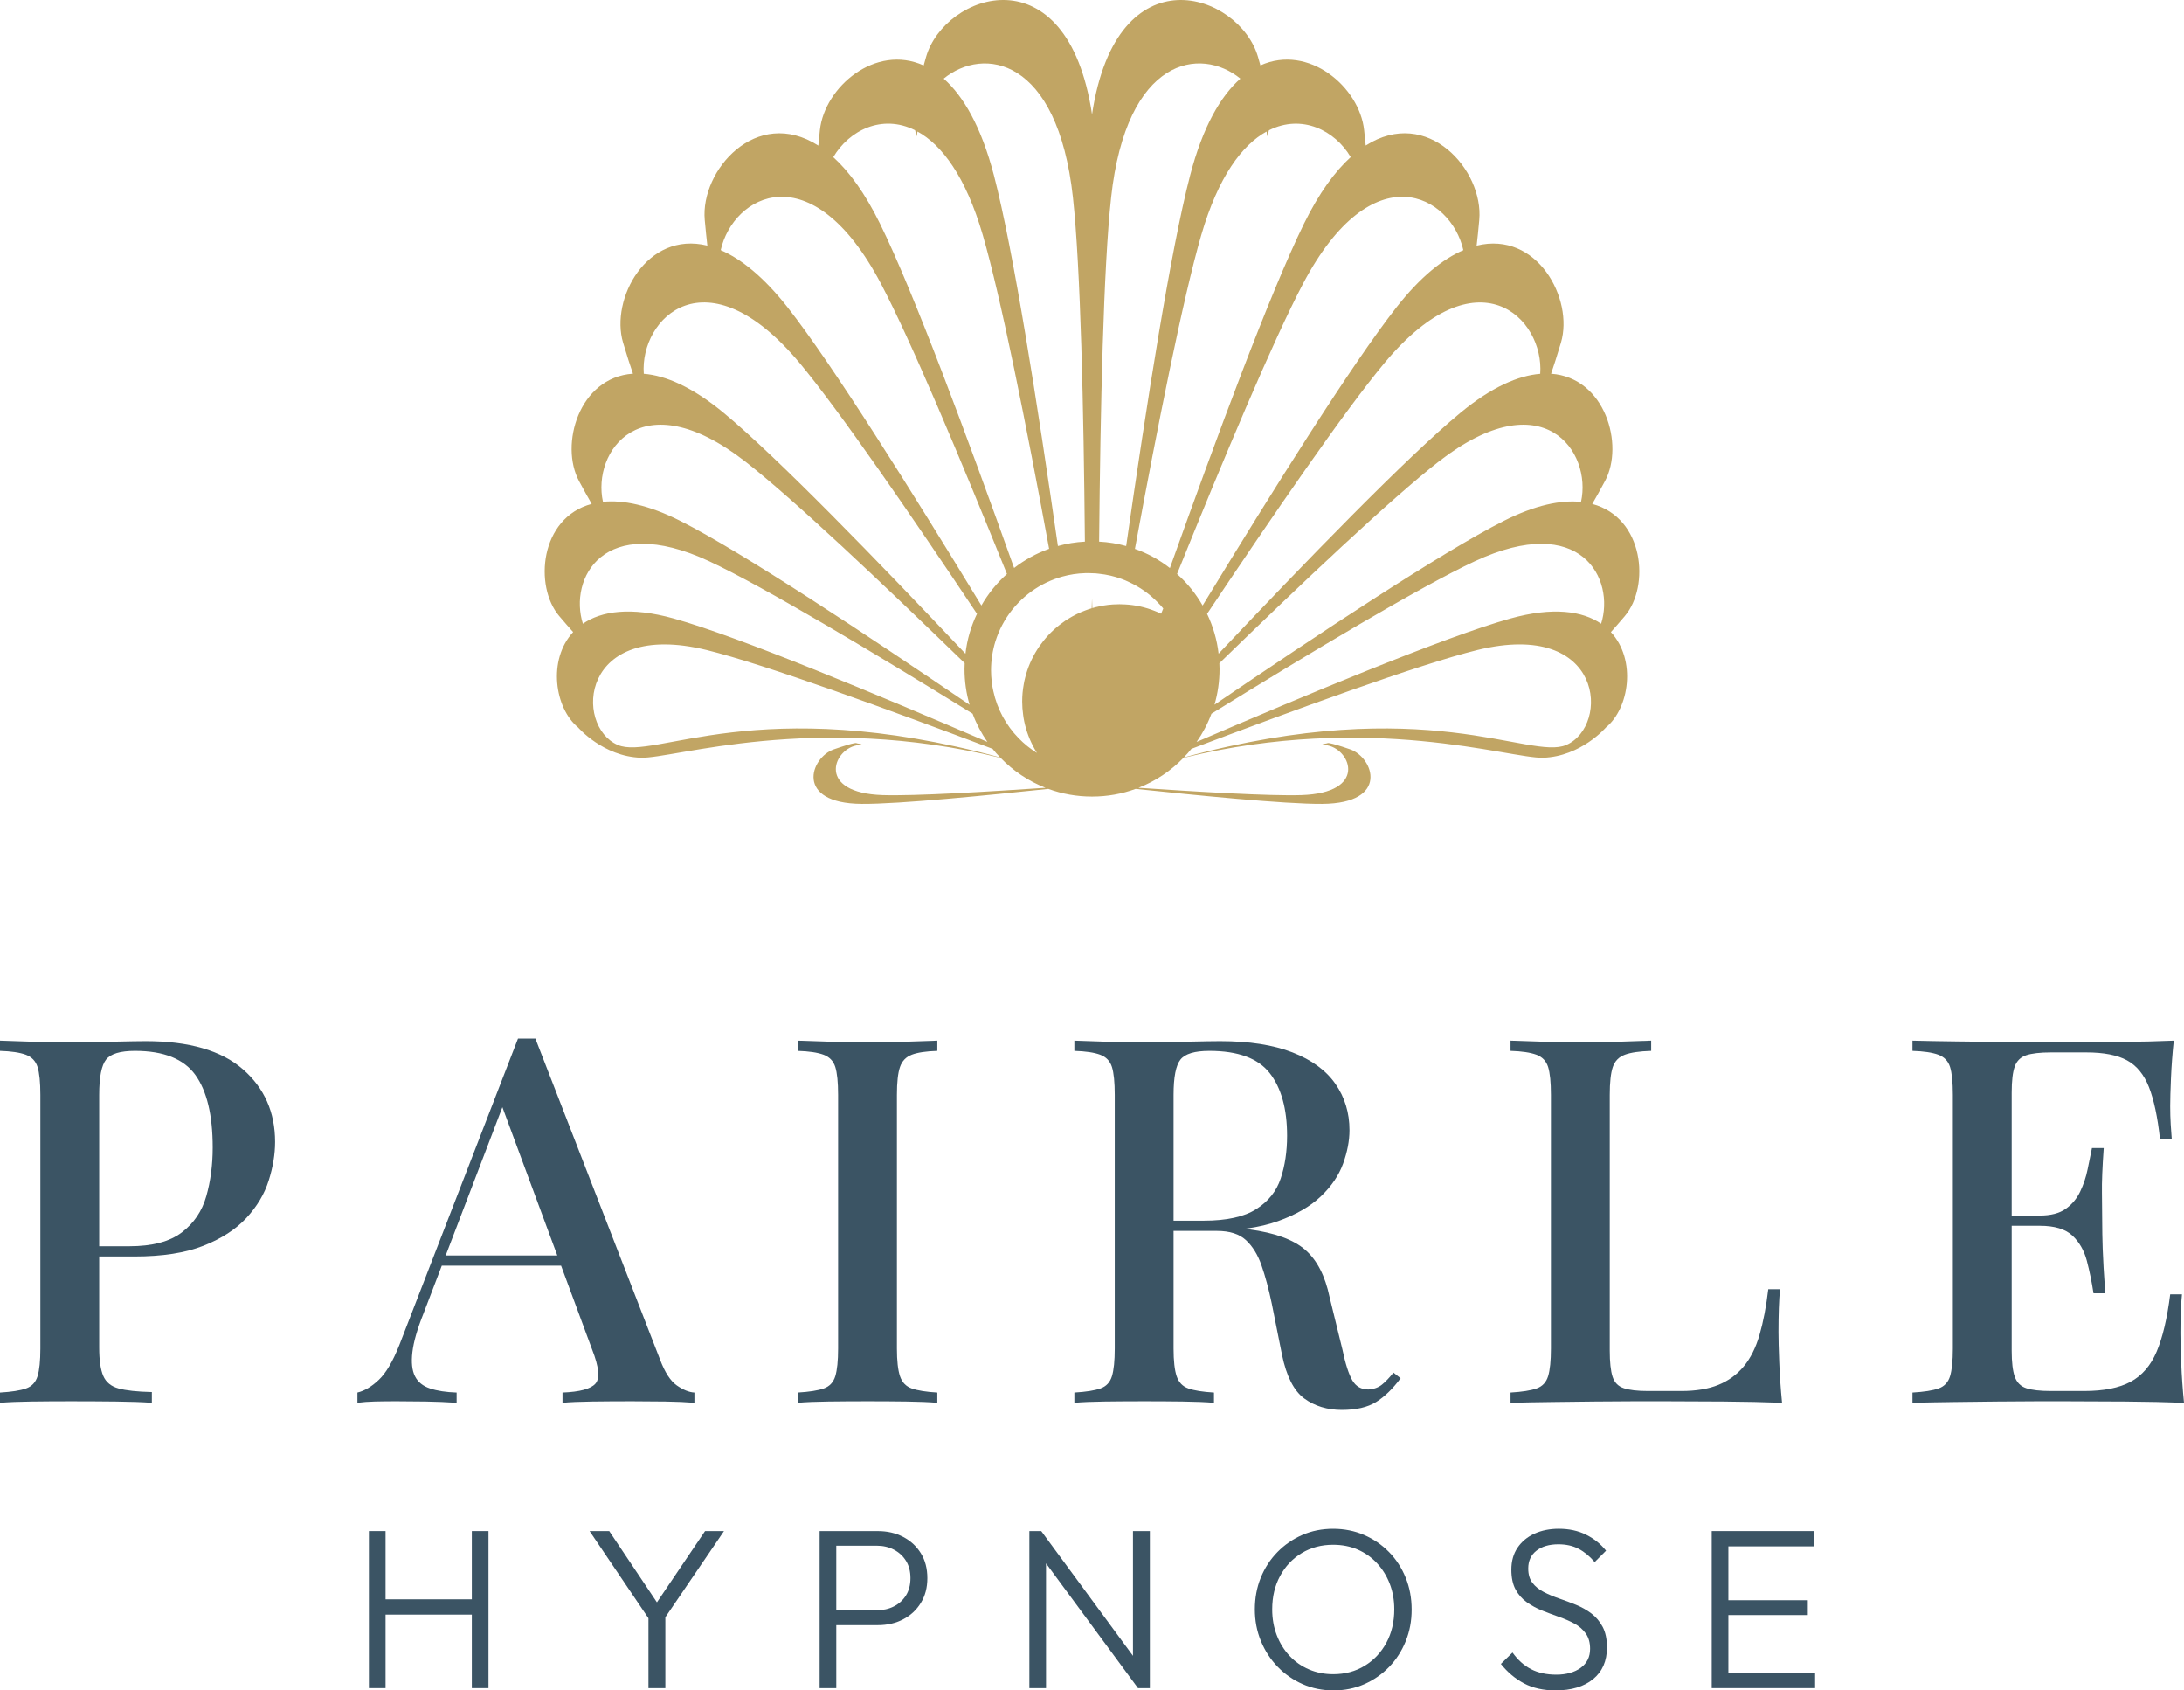 <?xml version="1.0" encoding="UTF-8"?>
<svg id="Calque_1" data-name="Calque 1" xmlns="http://www.w3.org/2000/svg" viewBox="0 0 2067.3 1599.64">
  <path d="M1538.09,582.87c23.71-28.02,18.34-92.87-30.92-105.98,3.32-5.69,7.31-12.82,12.12-21.77,18.29-34.04.27-97.85-51.09-101.46,2.52-7.29,5.59-16.85,9.33-29.39,12.28-41.21-22.37-106.01-79.8-91.81,0-.01,0-.03,0-.04.81-6.7,1.62-14.69,2.48-24.3,4.27-46.93-48.82-107.74-107.47-70.42-.43-4.43-.92-9.29-1.51-14.58-4.43-40.83-52.49-81.82-98.18-61.24-.7-2.54-1.46-5.18-2.27-7.99-17.5-60.43-133.72-101.15-157.1,54.38-23.38-155.54-139.6-114.82-157.1-54.38-.81,2.81-1.57,5.51-2.27,8.05-45.63-20.68-93.75,20.36-98.24,61.19-.59,5.35-1.08,10.21-1.46,14.64-58.65-37.43-111.74,23.44-107.53,70.37.86,9.61,1.73,17.61,2.48,24.3-57.41-14.15-92.08,50.66-79.77,91.86,3.73,12.48,6.8,22.03,9.34,29.33-51.41,3.51-69.4,67.45-51.09,101.53,4.81,8.91,8.75,16.04,12.04,21.71-49.25,13.07-54.6,78.04-30.84,106.01,5.13,6.05,9.51,11.07,13.23,15.23.01.01.02.03.04.04-24.44,26.39-17.31,72.33,4.74,90.29,0,0,23.56,27.43,59.32,28.63,31.1,1.04,163.43-43.32,340.55.11,11.85,12.28,26.34,22.03,42.55,28.34-52.46,3.58-124.09,7.94-154.41,6.91-61.83-2.1-47.16-42.29-24.79-46.99,1.9-.4,3.63-.78,5.22-1.13l-4.82-.94s.75-1.97-21.54,5.75c-22.27,7.71-37.54,51.16,26.35,51.64,35.85.27,120.27-8.3,176.69-14.19.01,0,.03.01.04.02,12.85,4.7,26.73,7.24,41.26,7.24s28.35-2.54,41.21-7.24c.02,0,.03-.01.05-.02,56.42,5.89,140.86,14.46,176.72,14.19,63.88-.48,48.62-43.92,26.35-51.64-22.29-7.72-21.54-5.75-21.54-5.75l-4.82.94c1.59.36,3.33.74,5.22,1.13,22.37,4.7,37.04,44.89-24.79,46.99-30.32,1.03-101.94-3.33-154.4-6.91,16.21-6.32,30.7-16.07,42.55-28.34,177.11-43.42,309.44.94,340.54-.1,35.76-1.2,59.32-28.63,59.32-28.63,22.04-17.95,29.18-63.89,4.74-90.28,3.75-4.17,8.08-9.12,13.28-15.26ZM1515.57,590.23c-17.49-11.91-45.18-16.27-86.03-4.89-62.38,17.38-195.46,73.26-296.9,116.75,0-.01.02-.02.03-.04,5.77-8.2,10.52-17.16,14.03-26.65,90.58-55.91,197.31-120.07,249.15-144.22,101.14-47.11,133.07,17.05,119.72,59.04ZM1496.53,474.96c-18.94-1.94-43.1,2.83-73.18,18.01-58.89,29.71-177.19,108.36-273.77,173.9,3.12-10.72,4.79-22.09,4.79-33.84,0-1.81-.05-3.63-.16-5.44,77.25-75.02,163.18-156.34,207.89-191.01,99.02-76.78,145.02-8.83,134.42,38.38ZM1457.9,353.74c-20.63,1.67-45.78,12.35-75.39,36.79-50.97,42.06-146.62,140.93-229.04,228.06,0,0,0-.02,0-.02-1.51-13.34-5.29-26.02-10.9-37.68,62.37-93.42,130.2-192.16,167.74-237.18,88.66-106.36,151.49-42.3,147.6,10.05ZM1385.14,236.69s0,.03,0,.05c-19.23,8.23-40.59,25.15-63.3,54.08-42.69,54.38-117.65,174.18-183.49,282.21,0-.01-.01-.03-.02-.04-6.43-11.23-14.58-21.33-24.19-29.81,43.64-108.12,90.95-221.05,119.3-274.78,65.99-125.02,140.04-83.44,151.7-31.7ZM1278.53,148.66c-14.91,13.56-29.92,33.92-44.18,62.92-31.86,64.75-82.52,201.5-126.97,325.98-9.94-7.78-21.06-13.93-33.11-18.15,21.49-116.44,45.53-237.41,62.75-296.82,16.2-55.79,38.94-85.55,61.84-98.13.22,1.57.49,3.08.7,4.54l1.57-5.72c31.32-15.72,62.59.22,77.39,25.38ZM1051.71,187.11c14.58-133.45,84.84-143.33,122.38-112.71-18.58,16.47-35.54,45.36-47.52,91.38-18.58,71.29-41.37,217.37-60.59,350.93-8.21-2.27-16.8-3.73-25.6-4.16,1.19-126.05,4.1-259.66,11.34-325.44ZM1015.63,187.11c7.18,65.78,10.15,199.39,11.29,325.44-8.8.43-17.34,1.89-25.54,4.16-19.23-133.56-42.02-279.64-60.59-350.93-11.99-46.01-28.95-74.91-47.53-91.38,37.53-30.62,107.8-20.74,122.38,112.71ZM866.15,123.22l1.57,5.78c.27-1.46.49-2.97.76-4.54,22.9,12.58,45.63,42.34,61.84,98.13,17.23,59.35,41.26,180.33,62.75,296.76-12.04,4.27-23.22,10.42-33.16,18.15-44.45-124.48-95.1-261.23-126.97-325.92-14.26-29-29.27-49.36-44.18-62.86,14.8-25.22,46.07-41.15,77.39-25.49ZM833.85,268.39c28.35,53.68,75.66,166.61,119.3,274.73-9.56,8.59-17.77,18.63-24.19,29.87-65.83-108.01-140.79-227.8-183.46-282.18-22.74-28.89-44.07-45.85-63.29-54.11,11.61-51.74,85.65-93.32,151.65,31.7ZM757.05,343.67c37.53,45.04,105.37,143.76,167.74,237.19-5.62,11.67-9.4,24.36-10.91,37.75-82.41-87.11-178.11-186-229.04-228.07-29.6-24.41-54.82-35.21-75.45-36.83-3.89-52.33,58.97-116.38,147.65-10.04ZM705.21,436.56c44.72,34.67,130.64,116,207.92,190.96-.11,1.84-.16,3.67-.16,5.51,0,11.77,1.67,23.17,4.81,33.92-96.56-65.62-214.94-144.3-273.81-174.01-30.08-15.18-54.33-19.98-73.23-18.09-10.48-47.2,35.54-114.98,134.47-38.29ZM671.46,531.18c51.85,24.14,158.61,88.3,249.18,144.19,3.51,9.51,8.26,18.47,13.99,26.68,0,0,0,0,0,0-101.43-43.49-234.47-99.36-296.84-116.73-40.87-11.38-68.57-7.02-86.06,4.91,0-.01,0-.02-.01-.03-13.34-42.02,18.69-106.12,119.73-59.03ZM584.71,704.94c-41.39-17.98-35.93-119.17,84.14-89.83,55.01,13.44,175.43,57.52,270.7,93.53.02.02.03.04.04.06,2.21,2.81,4.59,5.45,7.13,8.05,0,.02.04.04.05.05-229.83-62.37-327.55,3.13-362.06-11.86ZM1033.67,566.88c-.11,2.97-.22,5.89-.32,8.75-2.05.59-4,1.24-5.94,2-5.72,2.11-11.18,4.81-16.26,7.99-1.84,1.08-3.62,2.27-5.35,3.62-7.83,5.56-14.74,12.42-20.36,20.2-1.35,1.73-2.54,3.51-3.67,5.29-5.13,8.1-9.02,17.01-11.4,26.57-.54,2.11-1.03,4.21-1.35,6.37-.97,5.24-1.46,10.69-1.46,16.2,0,4.32.32,8.53.92,12.69.27,2.11.59,4.16,1.03,6.16,1.94,9.34,5.35,18.15,9.94,26.25.65,1.19,1.35,2.38,2.05,3.51-6.37-3.94-12.15-8.64-17.34-13.99-11.77-12.04-20.25-27.38-23.92-44.5-.7-2.97-1.19-5.94-1.51-9.02-.43-3.46-.65-7.02-.65-10.64,0-9.51,1.46-18.69,4.1-27.27.81-2.65,1.78-5.24,2.81-7.78,4.48-10.86,10.96-20.68,19.06-29,1.78-1.89,3.67-3.62,5.62-5.35,8.37-7.29,18.04-13.07,28.62-16.96,2.38-.86,4.75-1.67,7.18-2.32,6.97-1.94,14.2-3.08,21.71-3.29.97-.05,1.94-.05,2.92-.05.92,0,1.89,0,2.81.11.49-.05,1.03-.05,1.51.05,1.94,0,3.83.16,5.72.43,7.45.76,14.64,2.43,21.39,4.91,2.38.86,4.7,1.78,6.97,2.92,10.32,4.7,19.6,11.29,27.33,19.28,1.89,1.84,3.62,3.78,5.24,5.78-.65,1.67-1.35,3.29-2,4.97-2-.97-4.05-1.89-6.1-2.65-8.86-3.51-18.36-5.67-28.3-6.16-1.67-.11-3.35-.16-5.02-.16-.49,0-1.03,0-1.51.05-6.26.05-12.31.76-18.2,2.11-2.05.38-4.05.92-5.99,1.51-.05-2.86-.16-5.72-.27-8.59ZM1482.62,704.94c-34.52,14.99-132.24-50.52-362.11,11.87.01-.02.05-.05.06-.07,2.54-2.59,4.91-5.24,7.13-8.05,0-.01.02-.02.03-.04,95.28-36.01,215.73-80.1,270.76-93.55,120.07-29.34,125.54,71.85,84.14,89.83Z" style="fill: #c1a564;"/>
  <g>
    <g>
      <path d="M0,984.76c7.42.32,17.02.65,28.8.97,11.78.33,23.48.49,35.09.49,15.49,0,30.25-.16,44.29-.49,14.04-.32,23.96-.49,29.77-.49,40.98,0,71.64,8.88,91.97,26.62,20.33,17.75,30.49,40.66,30.49,68.74,0,11.61-2.02,23.8-6.05,36.54-4.04,12.75-11.06,24.52-21.06,35.33-10,10.82-23.56,19.6-40.66,26.38-17.11,6.78-38.89,10.17-65.34,10.17h-47.44v-9.68h42.6c21.62,0,38.15-4.36,49.61-13.07,11.45-8.71,19.2-20.16,23.23-34.37,4.03-14.2,6.05-29.53,6.05-45.98,0-30.65-5.49-53.56-16.45-68.73-10.98-15.17-30.01-22.75-57.12-22.75-13.88,0-22.99,2.75-27.35,8.23-4.36,5.49-6.53,16.62-6.53,33.4v239.11c0,11.94,1.29,20.9,3.87,26.87,2.58,5.98,7.42,9.92,14.52,11.86,7.1,1.94,17.59,3.07,31.46,3.39v10.16c-8.71-.64-20.01-1.04-33.88-1.21-13.88-.16-28.24-.24-43.08-.24-12.91,0-25.25.08-37.03.24-11.78.16-21.71.56-29.77,1.21v-9.68c10.96-.64,19.19-1.94,24.68-3.87,5.48-1.94,9.11-5.81,10.89-11.61,1.77-5.81,2.66-14.52,2.66-26.14v-240.08c0-11.94-.89-20.73-2.66-26.38-1.78-5.64-5.49-9.51-11.13-11.62-5.65-2.09-13.79-3.3-24.44-3.63v-9.68Z" style="fill: #3b5464;"/>
      <path d="M506.78,982.82l118.1,303.98c4.51,11.94,9.76,20.01,15.73,24.2,5.97,4.19,11.53,6.46,16.7,6.77v9.68c-7.74-.64-16.87-1.04-27.35-1.21-10.49-.16-21.05-.24-31.7-.24-13.55,0-26.14.08-37.75.24-11.62.16-20.98.56-28.07,1.21v-9.68c16.46-.64,26.86-3.46,31.22-8.47,4.36-5,3.31-15.73-3.15-32.19l-87.13-235.24,7.74-8.71-80.35,210.07c-5.81,14.52-9.28,26.62-10.41,36.3-1.14,9.68-.33,17.27,2.42,22.75,2.74,5.49,7.5,9.36,14.28,11.61,6.78,2.26,15.17,3.55,25.17,3.87v9.68c-9.68-.64-19.45-1.04-29.28-1.21-9.85-.16-19.12-.24-27.83-.24-7.74,0-14.61.08-20.57.24-5.98.16-11.38.56-16.22,1.21v-9.68c6.78-1.61,13.55-5.64,20.33-12.1,6.78-6.45,13.23-17.43,19.36-32.91l112.3-289.94h16.46ZM557.61,1188.05v9.68h-144.24l4.84-9.68h139.4Z" style="fill: #3b5464;"/>
      <path d="M887.24,984.76v9.68c-10.65.33-18.72,1.53-24.2,3.63-5.49,2.1-9.2,5.98-11.13,11.62-1.94,5.65-2.91,14.45-2.91,26.38v240.08c0,11.61.97,20.33,2.91,26.14,1.94,5.81,5.64,9.68,11.13,11.61,5.48,1.94,13.55,3.23,24.2,3.87v9.68c-7.74-.64-17.51-1.04-29.28-1.21-11.78-.16-23.8-.24-36.06-.24-13.55,0-26.22.08-38,.24-11.78.16-21.38.56-28.8,1.21v-9.68c10.96-.64,19.19-1.94,24.68-3.87,5.48-1.94,9.11-5.81,10.89-11.61,1.77-5.81,2.66-14.52,2.66-26.14v-240.08c0-11.94-.89-20.73-2.66-26.38-1.78-5.64-5.49-9.51-11.13-11.62-5.65-2.09-13.79-3.3-24.44-3.63v-9.68c7.42.32,17.02.65,28.8.97,11.78.33,24.44.49,38,.49,12.26,0,24.28-.16,36.06-.49,11.78-.32,21.54-.64,29.28-.97Z" style="fill: #3b5464;"/>
      <path d="M1016.96,984.76c7.42.32,17.02.65,28.8.97,11.78.33,23.48.49,35.09.49,15.49,0,30.25-.16,44.29-.49,14.04-.32,23.96-.49,29.77-.49,27.42,0,50.26,3.55,68.49,10.65,18.23,7.1,31.78,17.02,40.66,29.77,8.87,12.75,13.31,27.35,13.31,43.81,0,10-2.02,20.57-6.05,31.7-4.04,11.13-11.06,21.47-21.06,30.98-10,9.52-23.56,17.35-40.66,23.47-17.11,6.13-38.89,9.2-65.34,9.2h-46.47v-9.68h41.63c21.62,0,38.15-3.63,49.61-10.89,11.45-7.26,19.2-16.94,23.23-29.04,4.03-12.1,6.05-25.57,6.05-40.42,0-25.48-5.49-45.26-16.45-59.3-10.98-14.03-30.01-21.05-57.12-21.05-13.88,0-22.99,2.75-27.35,8.23-4.36,5.49-6.53,16.62-6.53,33.4v240.08c0,11.61.97,20.33,2.91,26.14,1.94,5.81,5.64,9.68,11.13,11.61,5.48,1.94,13.55,3.23,24.2,3.87v9.68c-7.74-.64-17.51-1.04-29.28-1.21-11.78-.16-23.8-.24-36.06-.24-13.55,0-26.22.08-38,.24-11.78.16-21.38.56-28.8,1.21v-9.68c10.96-.64,19.19-1.94,24.68-3.87,5.48-1.94,9.11-5.81,10.89-11.61,1.77-5.81,2.66-14.52,2.66-26.14v-240.08c0-11.94-.89-20.73-2.66-26.38-1.78-5.64-5.49-9.51-11.13-11.62-5.65-2.09-13.79-3.3-24.44-3.63v-9.68ZM1098.76,1156.59c16.46.65,29.68,1.38,39.69,2.18,10,.81,18.39,1.53,25.17,2.18,6.78.65,13.07,1.45,18.88,2.42,24.2,3.23,41.87,9.68,53,19.37,11.13,9.68,18.79,24.52,22.99,44.53l12.1,49.37c2.91,13.88,6.05,23.72,9.44,29.53,3.39,5.81,8.47,8.71,15.25,8.71,5.16-.32,9.44-1.86,12.83-4.6,3.39-2.74,7.02-6.53,10.89-11.38l6.78,5.33c-7.43,10-15.17,17.5-23.23,22.5-8.07,5-18.88,7.5-32.43,7.5s-25.74-3.63-35.58-10.89c-9.85-7.26-16.87-21.05-21.06-41.39l-9.68-48.4c-2.9-13.87-6.13-25.9-9.68-36.06-3.55-10.17-8.47-18.15-14.76-23.96-6.29-5.81-15.41-8.71-27.35-8.71h-52.27l-.97-8.23Z" style="fill: #3b5464;"/>
      <path d="M1562.94,984.76v9.68c-10.97.33-19.28,1.53-24.93,3.63-5.65,2.1-9.44,5.98-11.37,11.62-1.94,5.65-2.91,14.45-2.91,26.38v242.02c0,10.97.89,19.2,2.66,24.68,1.77,5.49,5.32,9.12,10.65,10.89,5.32,1.78,12.98,2.66,22.99,2.66h31.46c13.87,0,25.57-1.94,35.09-5.81,9.51-3.87,17.5-9.68,23.96-17.43,6.45-7.75,11.45-17.74,15-30.01,3.55-12.26,6.29-26.62,8.23-43.08h11.13c-.97,10.33-1.45,23.89-1.45,40.66,0,6.46.24,15.9.73,28.32.48,12.43,1.37,25.25,2.66,38.48-16.46-.64-35.02-1.04-55.66-1.21-20.65-.16-39.05-.24-55.18-.24h-28.56c-11.62,0-24.13.08-37.51.24-13.39.16-26.95.32-40.66.48-13.72.17-26.86.41-39.45.73v-9.68c10.96-.64,19.19-1.94,24.68-3.87,5.48-1.94,9.11-5.81,10.89-11.61,1.77-5.81,2.66-14.52,2.66-26.14v-240.08c0-11.94-.89-20.73-2.66-26.38-1.78-5.64-5.49-9.51-11.13-11.62-5.65-2.09-13.79-3.3-24.44-3.63v-9.68c7.42.32,17.02.65,28.8.97,11.78.33,24.44.49,38,.49,12.26,0,24.44-.16,36.55-.49,12.1-.32,22.02-.64,29.77-.97Z" style="fill: #3b5464;"/>
      <path d="M2057.62,984.76c-1.29,12.27-2.18,24.12-2.66,35.57-.49,11.46-.73,20.26-.73,26.38s.16,11.94.49,17.43c.32,5.49.64,10,.97,13.55h-11.13c-2.26-20.65-5.73-36.94-10.41-48.89-4.68-11.94-11.62-20.41-20.81-25.41-9.2-5-22.02-7.5-38.48-7.5h-33.4c-10.33,0-18.15.9-23.47,2.66-5.33,1.78-8.96,5.33-10.89,10.65-1.94,5.33-2.91,13.64-2.91,24.93v243.95c0,10.97.97,19.2,2.91,24.68,1.94,5.49,5.56,9.12,10.89,10.89,5.32,1.78,13.14,2.66,23.47,2.66h31.46c18.39,0,32.99-2.91,43.81-8.71,10.81-5.81,19.04-15.32,24.68-28.56,5.64-13.23,9.92-31.3,12.83-54.21h11.13c-.97,9.37-1.45,21.62-1.45,36.79,0,6.46.24,15.82.73,28.07.48,12.27,1.37,24.86,2.66,37.76-16.46-.64-35.02-1.04-55.66-1.21-20.65-.16-39.05-.24-55.18-.24h-28.56c-11.62,0-24.13.08-37.51.24-13.39.16-26.95.32-40.66.48-13.72.17-26.86.41-39.45.73v-9.68c10.96-.64,19.19-1.94,24.68-3.87,5.48-1.94,9.11-5.81,10.89-11.61,1.77-5.81,2.66-14.52,2.66-26.14v-240.08c0-11.94-.89-20.73-2.66-26.38-1.78-5.64-5.49-9.51-11.13-11.62-5.65-2.09-13.79-3.3-24.44-3.63v-9.68c12.58.32,25.73.56,39.45.72,13.71.17,27.27.33,40.66.49,13.39.17,25.9.24,37.51.24h28.56c14.84,0,31.7-.07,50.58-.24,18.88-.16,35.73-.56,50.58-1.21ZM1977.27,1150.29v9.68h-87.61v-9.68h87.61ZM1991.31,1086.4c-1.29,18.39-1.86,32.43-1.69,42.11.16,9.68.24,18.56.24,26.62s.16,16.94.48,26.62c.32,9.68,1.13,23.72,2.42,42.11h-11.13c-1.62-10.65-3.71-20.89-6.29-30.74-2.59-9.84-7.19-17.83-13.79-23.96-6.62-6.13-16.87-9.2-30.74-9.2v-9.68c10.32,0,18.47-2.09,24.44-6.29,5.97-4.19,10.57-9.68,13.8-16.45,3.22-6.78,5.57-13.8,7.02-21.05,1.45-7.26,2.82-13.95,4.11-20.09h11.13Z" style="fill: #3b5464;"/>
    </g>
    <g>
      <path d="M349.19,1597.48v-148.62h15.77v148.62h-15.77ZM359.55,1527.92v-14.47h91.38v14.47h-91.38ZM446.61,1597.48v-148.62h15.77v148.62h-15.77Z" style="fill: #3b5464;"/>
      <path d="M617.05,1536.13l-58.97-87.27h18.58l49.04,73.23h-7.78l49.47-73.23h17.93l-59.41,87.27h-8.86ZM613.81,1597.48v-72.8h15.99v72.8h-15.99Z" style="fill: #3b5464;"/>
      <path d="M775.83,1597.48v-148.62h15.77v148.62h-15.77ZM785.99,1537.86v-14.04h43.85c6.05,0,11.48-1.22,16.31-3.68,4.82-2.45,8.64-5.94,11.45-10.47s4.21-9.97,4.21-16.31-1.4-11.77-4.21-16.31-6.63-8.06-11.45-10.58c-4.83-2.52-10.26-3.78-16.31-3.78h-43.85v-13.82h44.93c8.93,0,16.92,1.84,23.98,5.51,7.05,3.67,12.64,8.82,16.74,15.45,4.11,6.62,6.16,14.47,6.16,23.54s-2.05,16.74-6.16,23.44c-4.1,6.7-9.69,11.88-16.74,15.56-7.06,3.67-15.05,5.51-23.98,5.51h-44.93Z" style="fill: #3b5464;"/>
      <path d="M974.36,1597.48v-148.62h11.23l4.54,18.79v129.83h-15.77ZM1077.18,1597.48l-93.97-127.45,2.38-21.17,93.75,127.45-2.16,21.17ZM1077.18,1597.48l-4.75-17.93v-130.69h15.99v148.62h-11.23Z" style="fill: #3b5464;"/>
      <path d="M1262.31,1599.64c-10.51,0-20.27-1.98-29.27-5.94-9-3.96-16.89-9.43-23.65-16.42-6.77-6.98-12.06-15.12-15.88-24.41-3.82-9.29-5.72-19.26-5.72-29.92s1.87-20.81,5.62-30.03c3.74-9.21,9-17.28,15.77-24.19,6.77-6.91,14.61-12.31,23.55-16.2,8.93-3.89,18.65-5.83,29.16-5.83s20.27,1.95,29.27,5.83c9,3.89,16.88,9.29,23.66,16.2,6.77,6.91,12.02,15.02,15.77,24.3,3.74,9.29,5.62,19.33,5.62,30.14s-1.87,20.63-5.62,29.92c-3.75,9.29-8.97,17.39-15.66,24.3-6.7,6.91-14.51,12.35-23.44,16.31-8.93,3.96-18.65,5.94-29.16,5.94ZM1261.88,1584.3c11.23,0,21.2-2.66,29.92-7.99,8.71-5.33,15.55-12.6,20.52-21.82,4.97-9.21,7.45-19.73,7.45-31.54,0-8.78-1.44-16.88-4.32-24.3-2.88-7.42-6.91-13.9-12.1-19.45-5.18-5.54-11.27-9.83-18.25-12.85-6.99-3.02-14.73-4.54-23.22-4.54-11.09,0-20.99,2.63-29.7,7.88-8.72,5.26-15.55,12.49-20.52,21.71-4.97,9.21-7.45,19.73-7.45,31.54,0,8.79,1.44,16.92,4.32,24.41,2.88,7.49,6.91,14.01,12.1,19.55,5.18,5.55,11.3,9.83,18.36,12.85,7.05,3.03,14.69,4.54,22.9,4.54Z" style="fill: #3b5464;"/>
      <path d="M1472.5,1599.64c-11.52,0-21.46-2.19-29.81-6.59-8.35-4.39-15.7-10.55-22.03-18.47l11.02-10.8c5.04,7.06,10.91,12.31,17.6,15.77,6.7,3.46,14.65,5.18,23.87,5.18s17.21-2.16,23.11-6.48c5.9-4.32,8.86-10.29,8.86-17.93,0-5.9-1.37-10.76-4.11-14.58-2.74-3.81-6.3-6.91-10.69-9.29-4.39-2.38-9.26-4.5-14.58-6.38-5.33-1.87-10.62-3.85-15.88-5.94-5.26-2.08-10.12-4.71-14.58-7.88-4.47-3.16-8.03-7.2-10.69-12.1-2.67-4.89-4-11.16-4-18.79,0-8.06,1.95-14.98,5.83-20.74,3.89-5.76,9.22-10.19,15.99-13.29s14.47-4.65,23.12-4.65c9.65,0,18.25,1.87,25.81,5.62s13.86,8.79,18.9,15.12l-10.8,10.8c-4.61-5.47-9.65-9.65-15.12-12.53-5.47-2.88-11.88-4.32-19.23-4.32-8.64,0-15.55,2.02-20.74,6.05-5.18,4.03-7.78,9.65-7.78,16.85,0,5.62,1.33,10.15,4,13.61,2.66,3.46,6.23,6.34,10.69,8.64,4.46,2.3,9.32,4.36,14.58,6.15,5.25,1.8,10.55,3.78,15.88,5.94,5.32,2.16,10.19,4.89,14.58,8.21,4.39,3.32,7.96,7.53,10.69,12.64,2.73,5.12,4.11,11.63,4.11,19.55,0,12.82-4.36,22.79-13.07,29.92-8.72,7.13-20.56,10.7-35.54,10.7Z" style="fill: #3b5464;"/>
      <path d="M1620.26,1597.48v-148.62h15.77v148.62h-15.77ZM1630.63,1463.33v-14.47h86.19v14.47h-86.19ZM1630.63,1528.35v-14.04h80.58v14.04h-80.58ZM1630.63,1597.48v-14.47h87.49v14.47h-87.49Z" style="fill: #3b5464;"/>
    </g>
  </g>
</svg>